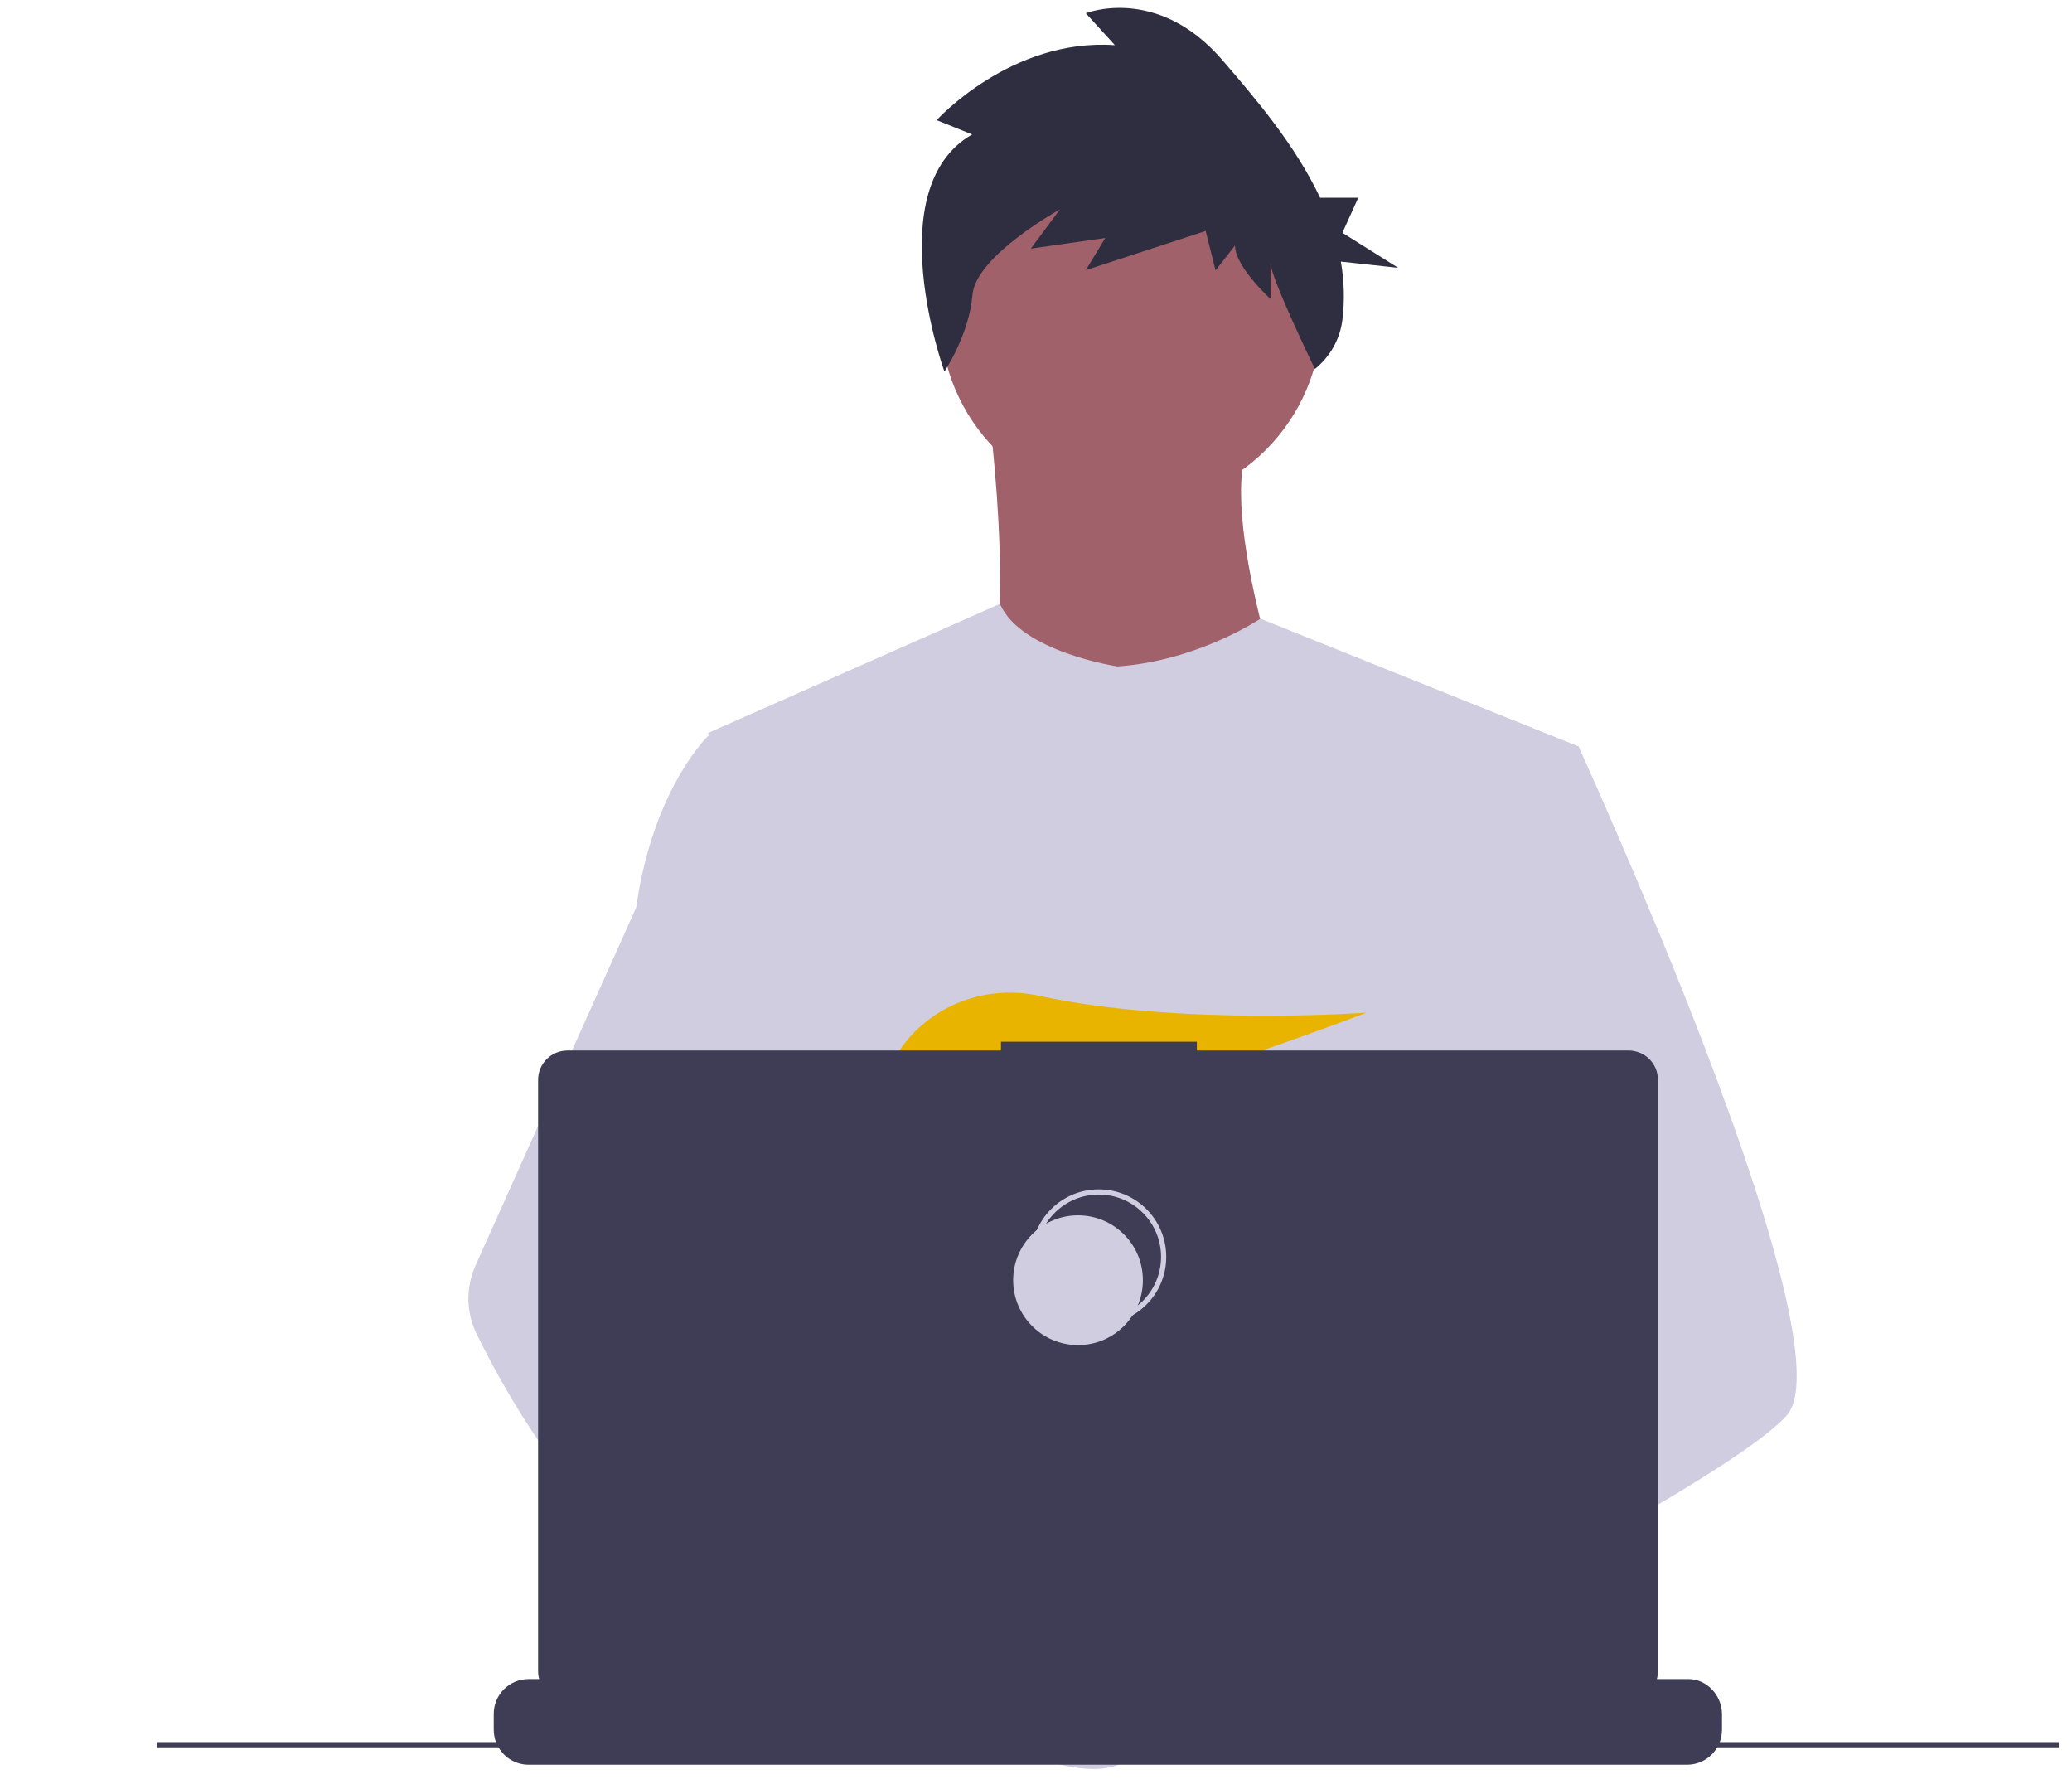 <?xml version="1.0" encoding="utf-8"?>
<!-- Generator: Adobe Illustrator 26.0.3, SVG Export Plug-In . SVG Version: 6.00 Build 0)  -->
<svg version="1.1" id="Livello_1" xmlns="http://www.w3.org/2000/svg" xmlns:xlink="http://www.w3.org/1999/xlink" x="0px" y="0px"
	 viewBox="0 0 798.6 689.2" style="enable-background:new 0 0 798.6 689.2;" xml:space="preserve">
<style type="text/css">
	.st0{fill:#A0616A;}
	.st1{fill:#D0CDE1;}
	.st2{fill:#2F2E41;}
	.st3{fill:#E8B400;}
	.st4{fill:#3F3D56;}
	.st5{fill:none;stroke:#D0CDE1;stroke-width:2;stroke-miterlimit:10;}
</style>
<circle class="st0" cx="435.9" cy="121.4" r="73.5"/>
<path class="st0" d="M381,158.2c0,0,13.9,104.4-7.5,116.2s126.8,12.8,126.8,12.8s-33-90.6-18.1-118.3L381,158.2z"/>
<path class="st1" d="M608.6,287.7l-12.3,56.1l-26,118.7l-0.8,6.5l-9,75.2l-6,50l-4,33.6c-24.4,12.5-42,21.2-42,21.2s-1.5-7.6-4-17.4
	c-17.1,5.1-48.8,13.6-75.6,15.3c9.8,10.9,14.3,21.1,8.2,28.7c-18.4,22.8-94.3-24.9-120.8-42.7c-0.6,4.3-0.9,8.6-0.7,12.9l-20.3-15.6
	l2-35.9l3.4-60.8l4.3-76.3c-1.3-3.3-2.5-6.6-3.4-10c-6.2-22.1-13.8-66.3-19.6-103.3c-4.7-29.8-8.2-55-8.9-60.4
	c-0.1-0.7-0.1-1.1-0.1-1.1l112.4-49.7c8,18.5,45.3,24.1,45.3,24.1c30.9-2.1,55.1-18.4,55.1-18.4L608.6,287.7z"/>
<path class="st0" d="M516.9,624.6c0,0-4.8,1.6-12.5,3.9c-17.1,5.1-48.8,13.6-75.6,15.3c-23.1,1.5-42.6-2.1-46.2-17.2
	c-1.5-6.5,0.6-11.8,5.4-16.2c14.1-13.1,51-17.8,80.2-19.4c8.3-0.5,15.9-0.7,22.3-0.7c10.8-0.1,17.9,0.1,17.9,0.1l0.2,0.7
	L516.9,624.6z"/>
<path class="st2" d="M374.7,51.8L361,46.3c0,0,28.7-31.7,68.7-28.9L418.5,5.1c0,0,27.5-11,52.5,17.9c13.1,15.2,28.3,33,37.8,53.2
	h14.7l-6.1,13.5l21.5,13.5l-22.1-2.4c1.3,7.4,1.5,15,0.6,22.4c-0.9,7.5-4.8,14.3-10.6,19l0,0c0,0-17.1-35.3-17.1-40.8v13.8
	c0,0-13.7-12.4-13.7-20.6l-7.5,9.6L464.7,89l-46.2,15.1l7.5-12.4l-28.7,4.1l11.2-15.1c0,0-32.5,17.9-33.7,33
	c-1.2,15.1-10.8,29.5-10.8,29.5S338.5,72.5,374.7,51.8z"/>
<path class="st1" d="M688.5,545.6c-7.5,8.1-26,20.3-48.5,33.6c-8.4,4.9-17.3,10-26.4,15c-21.7,12-44.4,24-63.1,33.6
	c-24.4,12.5-42,21.2-42,21.2s-1.5-7.6-4-17.4c-3.3-13-8.2-29.9-13.4-37.4c-0.2-0.3-0.4-0.5-0.5-0.7c-1.5-2-3-3.1-4.5-3.1l74.4-46.1
	l32.2-19.9l-23.2-55.3l-29.1-69.4l17.5-55.8l17.6-56.1h33c0,0,10.9,23.9,24.9,57.2c2.1,5,4.2,10.2,6.5,15.5
	C668.7,430.4,704.6,528.1,688.5,545.6z"/>
<path class="st0" d="M437,672.6c-18.4,22.8-94.3-24.9-120.8-42.7c-5.8-3.9-9.2-6.3-9.2-6.3l24.3-32.4l7.7-10.2c0,0,6.9,3.7,17,9.6
	c0.4,0.2,0.7,0.4,1.1,0.7c8.8,5.2,19.8,11.9,30.9,19.4c15.3,10.4,30.8,22.2,40.8,33.3C438.6,654.8,443.1,665,437,672.6z"/>
<path class="st1" d="M356,593.5c-2.7,0-5.4,0.2-8.1,0.7c-23,4-29.8,24.8-31.7,38.7c-0.6,4.3-0.9,8.6-0.7,12.9l-20.3-15.6l-7.4-5.7
	c-17.8-6.2-33.7-17.2-47.4-30.2c-11.9-11.5-22.6-24.2-32-37.9c-9.3-13.5-17.5-27.7-24.7-42.4c-4.1-8.3-4.2-18-0.4-26.4l25.1-56
	l36.8-81.9c0.3-1.9,0.6-3.9,0.9-5.7c7.3-41.8,26.8-60.4,26.8-60.4h14.9l10,60.4l12.4,75l-8.7,28.3l-20.1,65.4l19.2,20.8L356,593.5z"
	/>
<path class="st3" d="M372.9,418.8l12.8,14.9c4.7-0.9,9.7-2,14.8-3.2l-3.7-11.7l9,10.5c54-13.3,120.9-39.1,120.9-39.1
	s-72.3,5.3-126.2-6.5c-23.9-5.2-48.4,6.6-58.2,29c-5.7,13-4.8,24.3,15.4,24.3c6.8-0.1,13.6-0.8,20.4-1.9L372.9,418.8z"/>
<path class="st4" d="M663.7,660.4v6.1c0,1.7-0.3,3.3-0.9,4.9c-0.3,0.7-0.6,1.4-1,2c-2.4,4.1-6.8,6.6-11.5,6.6H203.7
	c-4.7,0-9.1-2.5-11.5-6.6c-0.4-0.6-0.7-1.3-1-2c-0.6-1.6-0.9-3.2-0.9-4.9v-6.1c0-7.4,6-13.4,13.4-13.4c0,0,0,0,0,0h25.7v-2.8
	c0-0.3,0.2-0.6,0.6-0.6c0,0,0,0,0,0h13.4c0.3,0,0.6,0.2,0.6,0.6c0,0,0,0,0,0v2.8h8.4v-2.8c0-0.3,0.2-0.6,0.6-0.6c0,0,0,0,0,0h13.4
	c0.3,0,0.6,0.2,0.6,0.6c0,0,0,0,0,0v2.8h8.4v-2.8c0-0.3,0.2-0.6,0.6-0.6c0,0,0,0,0,0h13.4c0.3,0,0.6,0.2,0.6,0.6c0,0,0,0,0,0v2.8
	h8.4v-2.8c0-0.3,0.2-0.6,0.6-0.6c0,0,0,0,0,0h13.4c0.3,0,0.6,0.2,0.6,0.6c0,0,0,0,0,0v2.8h8.4v-2.8c0-0.3,0.2-0.6,0.6-0.6
	c0,0,0,0,0,0h13.4c0.3,0,0.6,0.2,0.6,0.6c0,0,0,0,0,0v2.8h8.4v-2.8c0-0.3,0.2-0.6,0.6-0.6c0,0,0,0,0,0h13.4c0.3,0,0.6,0.2,0.6,0.6
	c0,0,0,0,0,0v2.8h8.4v-2.8c0-0.3,0.2-0.6,0.6-0.6c0,0,0,0,0,0h105.2c0.3,0,0.6,0.2,0.6,0.6c0,0,0,0,0,0v2.8h8.4v-2.8
	c0-0.3,0.2-0.6,0.6-0.6c0,0,0,0,0,0h13.4c0.3,0,0.6,0.3,0.6,0.6v2.8h8.4v-2.8c0-0.3,0.2-0.6,0.6-0.6c0,0,0,0,0,0h13.4
	c0.3,0,0.6,0.2,0.6,0.6c0,0,0,0,0,0v2.8h8.4v-2.8c0-0.3,0.2-0.6,0.6-0.6c0,0,0,0,0,0h13.4c0.3,0,0.6,0.2,0.6,0.6c0,0,0,0,0,0v2.8
	h8.4v-2.8c0-0.3,0.2-0.6,0.6-0.6c0,0,0,0,0,0h13.4c0.3,0,0.6,0.3,0.5,0.6v2.8h8.4v-2.8c0-0.3,0.2-0.6,0.6-0.6c0,0,0,0,0,0h13.4
	c0.3,0,0.6,0.2,0.6,0.6c0,0,0,0,0,0v2.8h8.4v-2.8c0-0.3,0.2-0.6,0.6-0.6c0,0,0,0,0,0h13.4c0.3,0,0.6,0.2,0.6,0.6c0,0,0,0,0,0v2.8
	h39.2C657.6,647,663.6,653,663.7,660.4C663.7,660.4,663.7,660.4,663.7,660.4z"/>
<rect x="60.5" y="671.3" class="st4" width="733" height="2"/>
<path class="st4" d="M627.7,404.8H461.3v-3.4h-75.5v3.4H218.7c-6.2,0-11.3,5-11.3,11.3l0,0v227.9c0,6.2,5,11.3,11.3,11.3h409
	c6.2,0,11.3-5,11.3-11.3V416C639,409.8,633.9,404.8,627.7,404.8z"/>
<circle class="st5" cx="423.5" cy="484.3" r="25"/>
<circle class="st1" cx="415.5" cy="493.3" r="25"/>
</svg>
